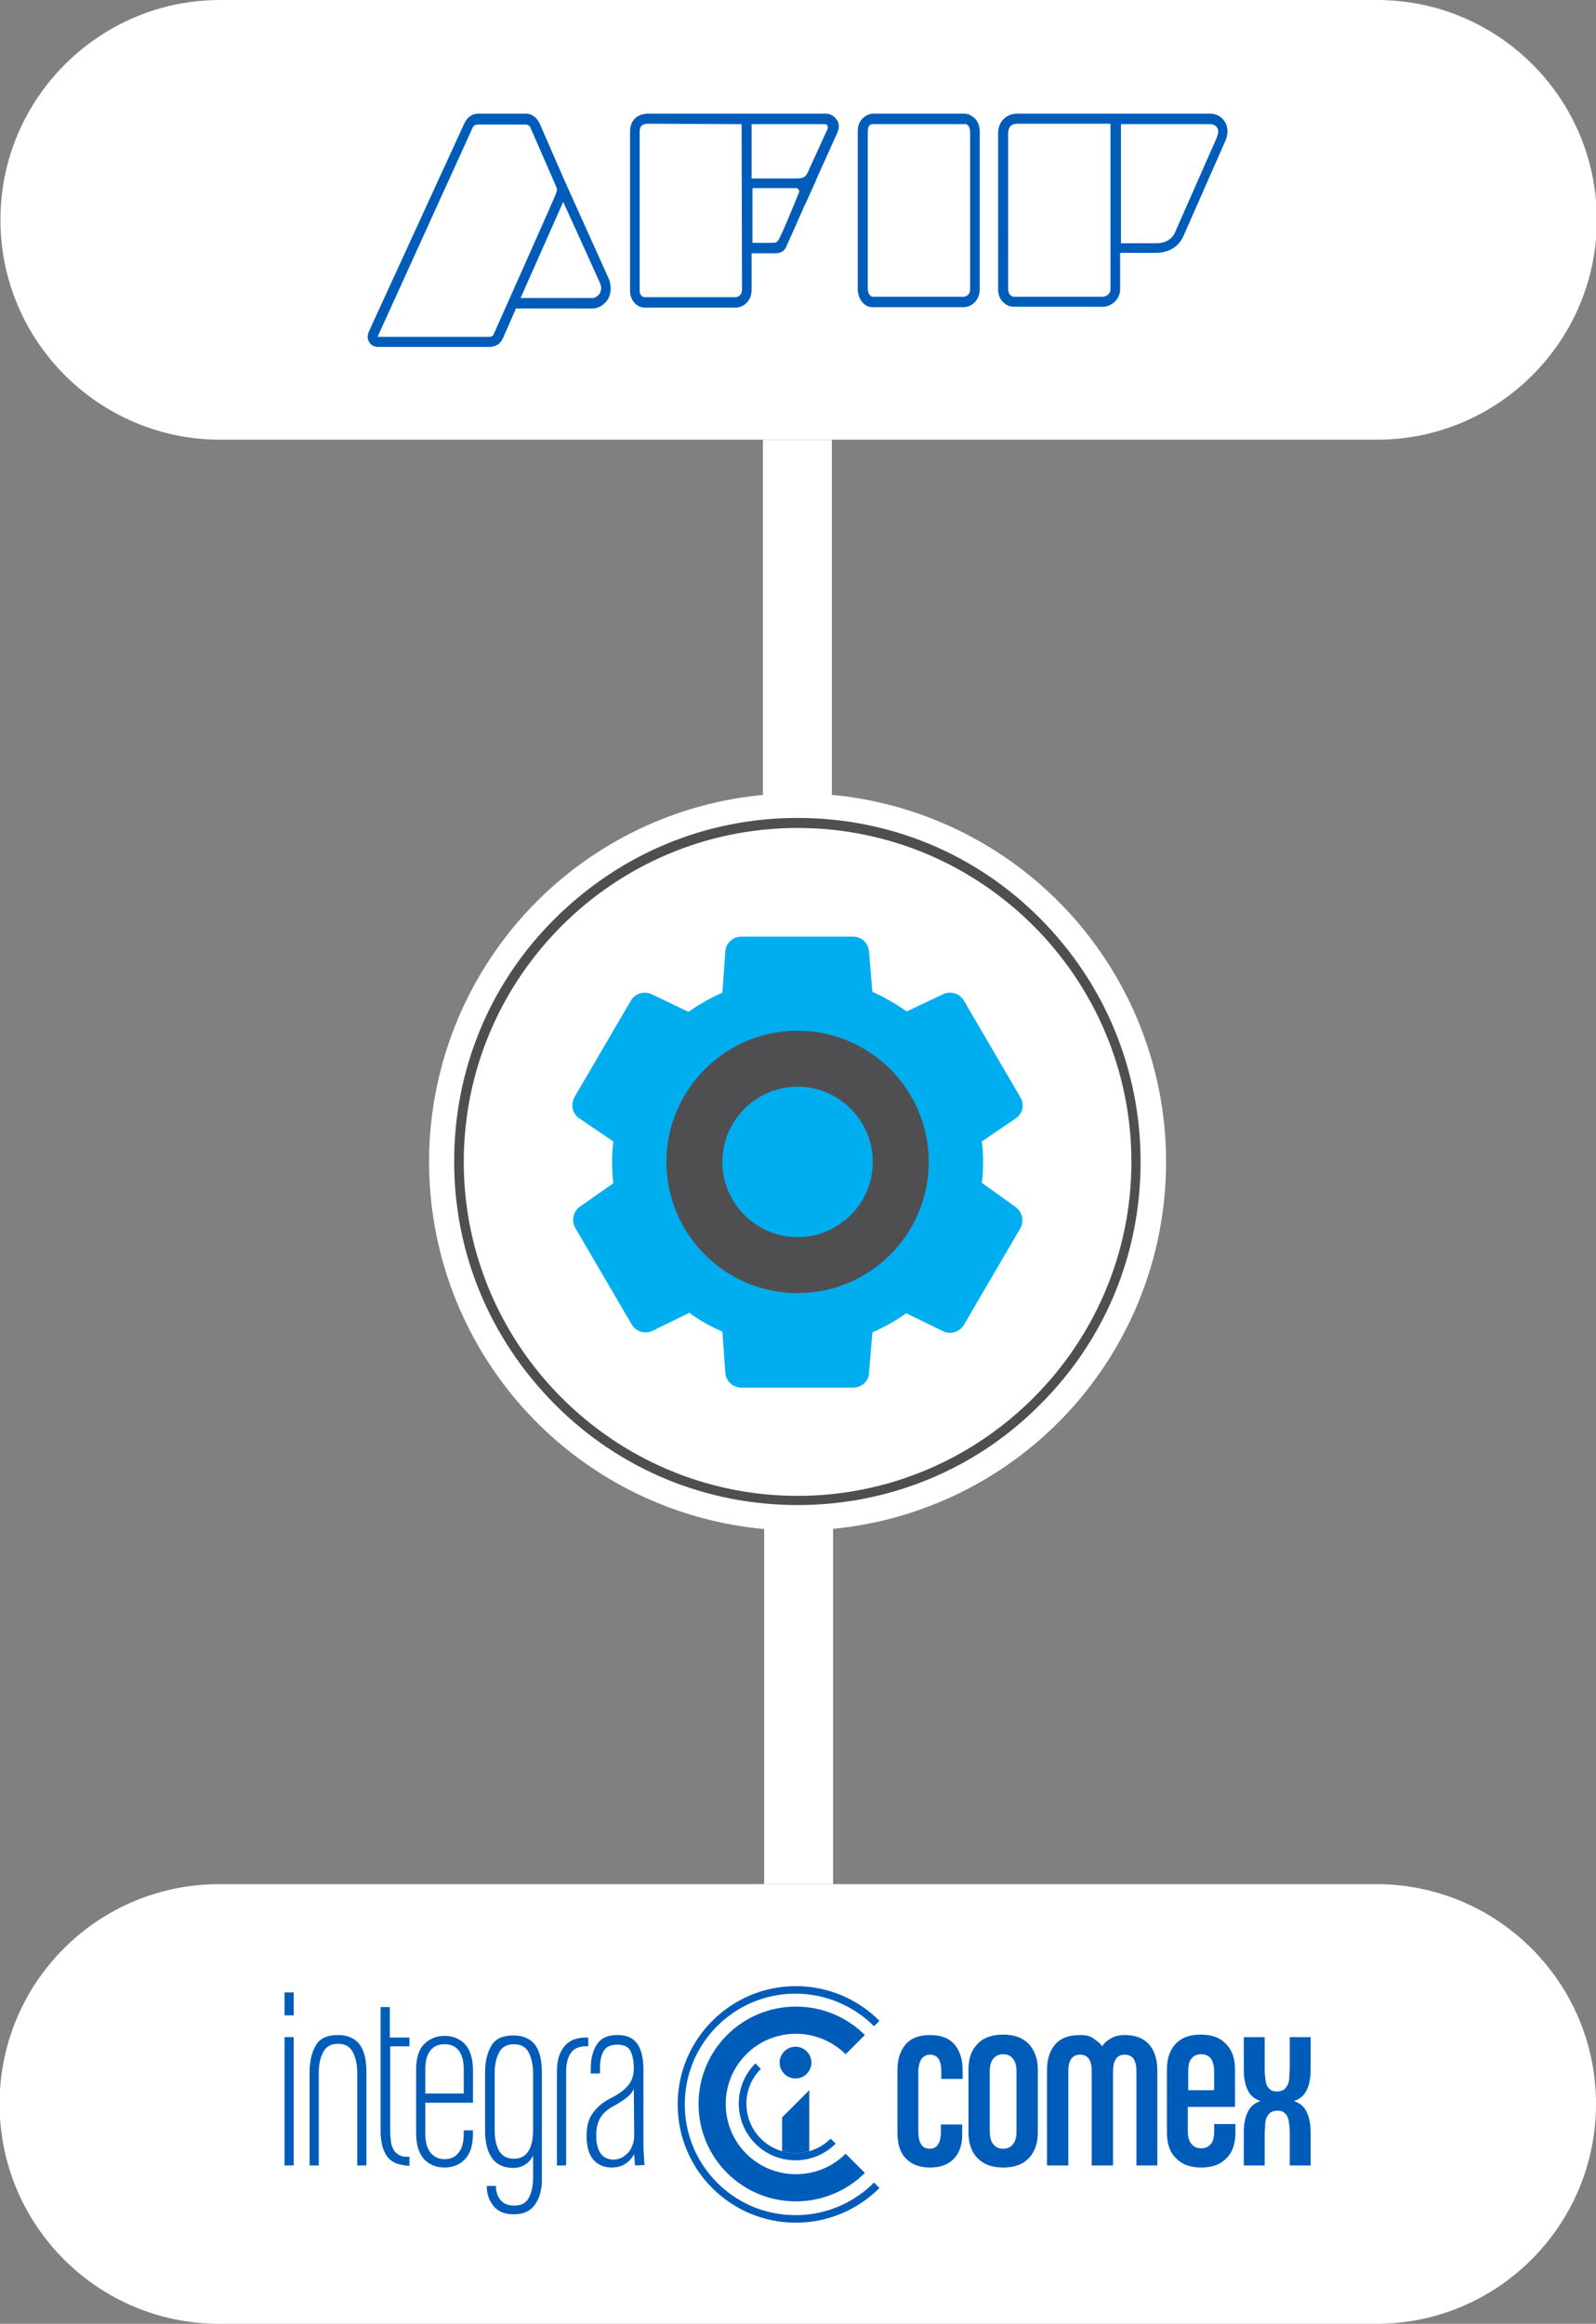 <?xml version="1.0" encoding="utf-8"?>
<!-- Generator: Adobe Illustrator 27.2.0, SVG Export Plug-In . SVG Version: 6.00 Build 0)  -->
<svg version="1.1" id="Layer_1" xmlns="http://www.w3.org/2000/svg" xmlns:xlink="http://www.w3.org/1999/xlink" x="0px" y="0px"
	 viewBox="0 0 382 556" style="enable-background:new 0 0 382 556;" xml:space="preserve">
<rect x="0" y="0" width="382" height="556" fill="#808080" stroke="none"/>
<style type="text/css">
	.st0{fill:#FFFFFF;}
	.st1{fill:#4F4F51;}
	.st2{fill:#005CB9;}
	.st3{fill:#00AEEF;}
</style>
<g>
	<path class="st0" d="M329.6,105.2H52.7c-29,0-52.6-23.6-52.6-52.6l0,0C0.1,23.6,23.7,0,52.7,0h276.9c29,0,52.6,23.5,52.6,52.6l0,0
		C382.2,81.6,358.6,105.2,329.6,105.2z"/>
	<circle class="st0" cx="190.9" cy="278" r="88.2"/>
	<path class="st1" d="M190.9,360.1c-21.9,0-42.6-8.5-58.1-24.1s-24.1-36.1-24.1-58.1s8.5-42.6,24.1-58.1s36.1-24.1,58.1-24.1
		s42.6,8.5,58.1,24.1S273,256,273,278s-8.5,42.6-24.1,58.1C233.5,351.6,212.8,360.1,190.9,360.1z M190.9,198.1
		c-44.1,0-79.9,35.9-79.9,79.9s35.9,79.9,79.9,79.9s79.9-35.9,79.9-79.9S235,198.1,190.9,198.1z"/>
	<g>
		<path class="st2" d="M145.8,66.9l-10.5-23.3l-6.2-14.2c-0.6-1.2-1.8-2.2-3.1-2.2h-11.5c-1.6,0-2.7,0.9-3.4,2.4L88.3,79.3
			c-0.4,0.9-0.4,1.9,0.1,2.6c0.4,0.7,1.2,1.1,2.1,1.1h26.6c1.5,0,2.6-0.7,3.2-1.9l3.2-7.3l18.1,0c1.4,0.1,2.8-0.7,3.7-1.9
			C146.3,70.5,146.4,68.7,145.8,66.9 M118.1,80.1c-0.2,0.4-0.8,0.5-1,0.5H90.5c-0.1,0-0.1,0-0.1,0c0-0.1,0-0.2,0.1-0.3l22.6-49.7
			c0.3-0.6,0.7-0.8,1.3-0.8h11.5c0.3,0,0.8,0.2,1,0.6l6.2,14.2l0.1,0.3c0.1,0.2,0.1,0.4,0.1,0.6s-0.1,0.4-0.2,0.7l0,0.1
			C132.5,47.8,118.3,79.7,118.1,80.1 M143.4,70.4c-0.4,0.5-1,0.9-1.6,0.9h-0.1l-17.1,0l10.2-23c2.9,6.3,8.7,19.2,8.8,19.4
			c0.2,0.5,0.3,0.9,0.3,1.4C143.8,69.6,143.7,70.1,143.4,70.4"/>
		<path class="st2" d="M230.6,73.5h-21.8c-2.1,0-3.5-2.2-3.5-4.3V31.4c0-1.2,0.4-2.3,1.1-3c0.7-0.7,1.6-1.2,2.6-1.2h21.9
			c0.9,0,1.7,0.5,2.4,1.1c0.6,0.6,1.2,1.6,1.2,3.3l0,37.6C234.5,71.9,232.5,73.5,230.6,73.5 M230.9,29.4v0.3l-21.9,0
			c-0.4,0-0.7,0.1-0.9,0.3c-0.3,0.3-0.4,0.9-0.4,1.5v37.6c0,1.1,0.6,1.9,1.2,1.9h21.8c0.3,0,1.5-0.3,1.5-1.8l0-37.6
			c0-0.7-0.2-1.3-0.5-1.6c-0.2-0.2-0.4-0.3-0.7-0.3L230.9,29.4L230.9,29.4z"/>
		<path class="st2" d="M293.2,29.2c-0.7-1.2-2-2-3.5-2h-25.5c0,0-0.1,0-0.1,0h-20.6c-3.1,0-4.6,2.4-4.6,4.6v37.3
			c0,1.3,0.4,2.5,1.2,3.2c0.7,0.7,1.6,1.1,2.6,1.1H264c1.7,0,4.1-1.5,4.1-4.2l0-8.7h1l7.6,0c1.4,0,4.9-0.4,6.5-3.9l10-22.7
			C294,32.3,294,30.5,293.2,29.2 M264,71h-21.2c-0.4,0-0.7-0.1-1-0.4c-0.3-0.3-0.5-0.9-0.5-1.5V31.8c0-0.6,0.2-2.2,2.2-2.2
			c0.1,0,20.1,0,20.5,0h0c0.1,0,0.2,0,0.3,0h1.5l0,39.6C265.8,70.5,264.5,71,264,71 M291.2,33l-10,22.7c-1,2.1-3.1,2.5-4.3,2.5
			l-8.6,0l0-28.5h21.5c0.5,0.1,1.1,0.2,1.5,0.8c0.2,0.3,0.3,0.7,0.3,1.1C291.5,32,291.4,32.5,291.2,33"/>
		<path class="st2" d="M200.3,28.7c-0.6-0.9-1.5-1.5-2.6-1.5h-21.3c0,0-0.1,0-0.1,0h-21.1c-2.7,0-4.4,1.6-4.4,4.3v38.1
			c0,2.2,1.6,4,3.5,4h21.8c1.8,0,3.8-1.6,3.8-4.2l0-8.8h3.3h0.7c1.3,0,2.4,0.1,3.1-0.3c0.5-0.2,0.9-0.6,1.2-1.3l4.1-9.2
			c0.1-0.4,0.6-1.2,1.1-2.4c0.3-0.7,0.7-1.5,1.1-2.4c0.4-0.9,0.8-1.8,1.2-2.8c0.3-0.6,0.6-1.4,0.9-2l3.8-8.4
			C200.9,30.7,200.9,29.5,200.3,28.7 M177.6,69.3c0,1.5-1.2,1.8-1.5,1.8h-21.8c-0.7,0-1.2-0.7-1.2-1.6V31.5c0-1.3,0.6-1.9,2-1.9
			c0.1,0,20.9,0.1,21,0.1c0.1,0,0.1,0,0.2,0l0,0h1.2L177.6,69.3z M191.1,46.4c-0.1,0.1-2.7,6.8-4.3,10.1c-0.8,1.6-0.8,1.6-2.4,1.6
			h-4.3V45h10.4c0.3,0,0.5,0.2,0.7,0.4c0.1,0.2,0.1,0.3,0.1,0.5C191.2,46.1,191.1,46.3,191.1,46.4 M198.1,30.8l-4.2,9.2
			c-1.1,2.7-1.4,2.7-4,2.7h-10l0-13h17.5c0.3,0,0.5,0.1,0.6,0.3c0.1,0.1,0.1,0.3,0.1,0.4C198.2,30.6,198.2,30.7,198.1,30.8"/>
	</g>
	<rect x="182.6" y="105.2" class="st0" width="16.5" height="86.6"/>
	<path class="st0" d="M52.5,450.8h276.9c29,0,52.6,23.5,52.6,52.6l0,0c0,29-23.5,52.6-52.6,52.6H52.5c-29,0-52.6-23.5-52.6-52.6l0,0
		C-0.1,474.3,23.4,450.8,52.5,450.8z"/>
	<rect x="182.9" y="364.2" class="st0" width="16.5" height="86.6"/>
	<path class="st3" d="M235,283c0.2-1.7,0.3-3.4,0.3-5c0-1.6-0.1-3.2-0.3-4.9l8.1-5.5c1.7-1.1,2.2-3.4,1.1-5.1l-13.5-23.1
		c-1-1.7-3.2-2.4-5-1.5L217,242c-2.5-1.8-5.3-3.4-8.2-4.7l-0.8-9.7c-0.2-2-1.8-3.5-3.8-3.5h-26.8c-2,0-3.7,1.6-3.8,3.6l-0.7,9.8
		c-2.9,1.3-5.6,2.8-8.1,4.6l-8.8-4.2c-1.8-0.9-4-0.2-5,1.5l-13.5,23.1c-1,1.8-0.5,4,1.2,5.1l8.1,5.5c-0.2,1.7-0.3,3.3-0.3,4.9
		c0,1.7,0.1,3.4,0.3,5.1l-8,5.6c-1.6,1.1-2.1,3.4-1.1,5.1l13.5,23.1c1,1.7,3.2,2.4,5,1.5l8.8-4.3c2.4,1.8,5.1,3.3,7.9,4.5l0.7,9.8
		c0.1,2,1.8,3.6,3.8,3.6h26.8c2,0,3.7-1.5,3.8-3.5l0.8-9.7c2.9-1.3,5.6-2.8,8.1-4.6l8.8,4.3c1.8,0.9,4,0.2,5-1.5l13.5-23.1
		c1-1.7,0.5-3.9-1.1-5.1L235,283z"/>
	<path class="st1" d="M190.9,246.6c-17.3,0-31.4,14.1-31.4,31.4s14.1,31.4,31.4,31.4s31.4-14.1,31.4-31.4S208.2,246.6,190.9,246.6
		L190.9,246.6z M190.9,296c-9.9,0-18-8.1-18-18s8.1-18,18-18c9.9,0,18,8.1,18,18S200.8,296,190.9,296L190.9,296z"/>
	<g>
		<g>
			<path class="st2" d="M68.1,482.2v-5.5h2.2v5.5H68.1z M68.1,518.1v-30.7h2.2v30.7H68.1z"/>
			<path class="st2" d="M85.5,518.1v-22.2c0-2-0.4-3.7-1.1-5c-0.7-1.3-1.9-1.9-3.5-1.9s-2.8,0.6-3.5,1.9s-1.1,2.9-1.1,5v22.2h-2.2
				v-22.3c0-2.8,0.6-5,1.6-6.6s2.8-2.3,5.2-2.3c2.3,0,4.1,0.8,5.2,2.3c1.1,1.5,1.6,3.7,1.6,6.6v22.3H85.5z"/>
			<path class="st2" d="M94.8,517.6c-0.9-0.4-1.6-0.9-2.1-1.6c-0.5-0.7-0.9-1.5-1.2-2.5c-0.2-1-0.4-2.1-0.4-3.3v-30h2.2v7.3H98v2.1
				h-4.6V510c0,1,0.1,1.8,0.2,2.6c0.1,0.8,0.4,1.4,0.7,1.9c0.3,0.5,0.8,0.9,1.4,1.2c0.6,0.3,1.3,0.4,2.3,0.3v2.2
				C96.7,518.1,95.6,517.9,94.8,517.6z"/>
			<path class="st2" d="M111.3,516.6c-1.2,1.3-2.9,2-4.9,2s-3.7-0.7-4.9-2c-1.2-1.3-1.9-3.4-1.9-6.1v-15.3c0-2.7,0.6-4.8,1.9-6.1
				s2.9-2,4.9-2s3.7,0.7,4.9,2s1.9,3.4,1.9,6.1v7.9h-11.4v7.4c0,2,0.4,3.4,1.2,4.5c0.8,1,1.9,1.6,3.4,1.6s2.6-0.5,3.4-1.6
				c0.8-1,1.2-2.5,1.2-4.5v-0.8h2.2v0.8C113.2,513.2,112.6,515.2,111.3,516.6z M111,495.1c0-2-0.4-3.4-1.2-4.5
				c-0.8-1-1.9-1.5-3.4-1.5s-2.6,0.5-3.4,1.5c-0.8,1-1.2,2.5-1.2,4.5v5.8h9.2C111,500.9,111,495.1,111,495.1z"/>
			<path class="st2" d="M128.1,527.4c-1.1,1.6-2.8,2.4-5.1,2.4c-2.1,0-3.7-0.6-4.8-1.9s-1.7-2.9-1.7-4.9h2.2c0,1.6,0.5,2.8,1.3,3.6
				s1.8,1.1,3.1,1.1c1.7,0,2.8-0.6,3.5-1.9s1-2.9,1-5v-5.1c-0.4,0.9-1,1.6-1.9,2.2c-0.8,0.5-1.8,0.8-2.8,0.8c-2.3,0-4-0.8-5.1-2.3
				c-1.1-1.5-1.7-3.7-1.7-6.6v-13.9c0-2.8,0.6-5,1.6-6.6s2.8-2.3,5.2-2.3c2.3,0,4.1,0.8,5.2,2.3c1.1,1.5,1.6,3.7,1.6,6.6v25
				C129.8,523.7,129.2,525.8,128.1,527.4z M127.6,496c0-2-0.4-3.7-1.1-5c-0.7-1.3-1.9-1.9-3.5-1.9s-2.8,0.6-3.5,1.9s-1.1,2.9-1.1,5
				v13.6c0,2,0.3,3.6,1,4.9c0.7,1.3,1.9,2,3.6,2c1.7,0,2.8-0.7,3.6-2c0.7-1.3,1-3,1-4.9L127.6,496L127.6,496z"/>
			<path class="st2" d="M136.7,491.1c-0.8,1.1-1.2,2.6-1.2,4.6v22.4h-2.2v-22.5c0-2.6,0.6-4.6,1.8-6c1.2-1.5,3.1-2.2,5.7-2.1v2.1
				C138.9,489.5,137.5,490,136.7,491.1z"/>
			<path class="st2" d="M152,518.1c-0.1-1.1-0.2-2-0.2-2.7c-0.5,0.9-1.2,1.7-2.1,2.3c-0.9,0.6-2,0.9-3.3,0.9c-1.9,0-3.4-0.7-4.4-1.9
				c-1.1-1.3-1.6-3.2-1.6-5.7c0-2.3,0.5-4.2,1.6-5.6s2.4-2.5,4.2-3.4c1.8-0.9,3.2-1.9,4.1-3c0.9-1,1.4-2.4,1.4-4.1
				c0-1.8-0.3-3.2-0.8-4.2s-1.6-1.5-3.2-1.5c-1.5,0-2.6,0.5-3.2,1.5s-0.9,2.4-0.9,4.2v1.2h-2.2v-1.2c0-2.4,0.5-4.3,1.5-5.8
				s2.6-2.2,4.9-2.2c2.2,0,3.8,0.7,4.8,2.2s1.4,3.5,1.4,6.2v17.5c0,0.8,0,1.7,0.1,2.5c0,0.8,0.1,1.5,0.1,1.9c0,0.5,0.1,0.7,0.1,0.8
				L152,518.1L152,518.1z M151.7,499.8c-0.3,0.7-0.8,1.3-1.5,1.9c-0.7,0.6-1.6,1.2-2.8,1.9c-1.8,0.9-3,1.9-3.7,3.1s-1,2.5-1,4.3
				c0,1.9,0.4,3.3,1.1,4.3c0.7,0.9,1.7,1.4,3,1.4c0.6,0,1.2-0.1,1.9-0.4c0.6-0.3,1.1-0.7,1.6-1.2c0.5-0.5,0.8-1.2,1.1-1.9
				s0.4-1.5,0.4-2.4L151.7,499.8L151.7,499.8z"/>
		</g>
		<g>
			<path class="st2" d="M228.4,516.4c-1.4,1.5-3.3,2.2-5.8,2.2s-4.4-0.7-5.8-2.2c-1.4-1.4-2-3.5-2-6.2v-14.9c0-2.7,0.7-4.7,2-6.2
				c1.3-1.5,3.3-2.2,5.8-2.2s4.5,0.7,5.8,2.2c1.3,1.5,2,3.5,2,6.2v2.1h-5.1v-1.8c0-2.7-0.9-4-2.7-4c-0.9,0-1.6,0.4-2.1,1.1
				c-0.4,0.7-0.7,1.7-0.7,3V510c0,2.7,0.9,4.1,2.7,4.1s2.7-1.3,2.7-4.1v-1.7h5.1v2C230.4,512.9,229.7,515,228.4,516.4z"/>
			<path class="st2" d="M246.2,516.4c-1.4,1.5-3.5,2.2-6.1,2.2s-4.6-0.7-6.1-2.2c-1.4-1.4-2.2-3.5-2.2-6.2v-15
				c0-2.7,0.7-4.7,2.2-6.2c1.4-1.5,3.5-2.2,6.1-2.2s4.6,0.7,6.1,2.2c1.4,1.5,2.2,3.5,2.2,6.2v15C248.4,512.9,247.6,515,246.2,516.4z
				 M243.3,495.6c0-1.4-0.3-2.4-0.9-3.1c-0.6-0.7-1.3-1-2.3-1c-0.9,0-1.7,0.3-2.3,1c-0.6,0.7-0.9,1.7-0.9,3.1V510
				c0,1.4,0.3,2.4,0.9,3.1c0.6,0.7,1.3,1,2.3,1s1.7-0.3,2.3-1c0.6-0.7,0.9-1.7,0.9-3.1V495.6z"/>
			<path class="st2" d="M272,518.1v-22.5c0-2.7-0.9-4-2.8-4s-2.8,1.4-2.8,4v22.5h-5.1v-22.5c0-2.7-0.9-4-2.8-4s-2.8,1.4-2.8,4v22.5
				h-5.1v-22.8c0-2.7,0.7-4.7,2-6.2s3.3-2.2,5.9-2.2c1.3,0,2.4,0.2,3.2,0.8s1.6,1.1,2.1,1.9c0.5-0.8,1.2-1.4,2.1-1.9
				c0.9-0.5,2-0.8,3.2-0.8c2.6,0,4.5,0.7,5.9,2.2c1.3,1.5,2,3.5,2,6.2v22.8H272z"/>
			<path class="st2" d="M293.5,516.4c-1.4,1.5-3.4,2.2-6,2.2s-4.6-0.7-6-2.2c-1.5-1.4-2.2-3.5-2.2-6.2v-15c0-2.7,0.7-4.7,2.1-6.2
				s3.4-2.2,6-2.2s4.6,0.7,6,2.2c1.5,1.5,2.2,3.5,2.2,6.2v8.9h-11.3v5.8c0,1.4,0.3,2.4,0.9,3.1c0.6,0.7,1.3,1,2.3,1
				c1,0,1.7-0.3,2.3-1c0.6-0.7,0.8-1.7,0.8-3.1v-1.7h5.1v2C295.7,512.9,295,515,293.5,516.4z M290.6,495.6c0-1.4-0.3-2.4-0.8-3.1
				c-0.6-0.7-1.3-1-2.3-1c-1,0-1.7,0.3-2.3,1c-0.6,0.7-0.8,1.7-0.8,3.1v4.5h6.2L290.6,495.6L290.6,495.6z"/>
			<path class="st2" d="M308.7,518.1v-7.6c0-0.6,0-1.2-0.1-1.9s-0.1-1.2-0.3-1.8s-0.5-1-0.9-1.3c-0.4-0.4-1-0.5-1.7-0.5
				c-0.7,0-1.3,0.2-1.7,0.5c-0.4,0.4-0.7,0.8-0.9,1.3c-0.2,0.5-0.3,1.1-0.3,1.8c0,0.6-0.1,1.2-0.1,1.9v7.6h-5v-7.9
				c0-1.9,0.3-3.5,0.9-4.8c0.6-1.3,1.6-2.2,3.1-2.7c-1.5-0.5-2.5-1.4-3.1-2.7c-0.6-1.3-0.9-2.9-0.9-4.8v-7.8h5v7.5
				c0,0.6,0,1.2,0.1,1.9s0.1,1.2,0.3,1.8s0.5,1,0.9,1.3c0.4,0.4,1,0.5,1.7,0.5s1.3-0.2,1.7-0.5c0.4-0.4,0.7-0.8,0.9-1.3
				c0.2-0.5,0.3-1.1,0.3-1.8c0-0.6,0.1-1.2,0.1-1.9v-7.5h5v7.8c0,1.9-0.3,3.5-0.9,4.8c-0.6,1.3-1.6,2.2-3.1,2.7
				c1.5,0.5,2.5,1.4,3.1,2.7c0.6,1.3,0.9,2.9,0.9,4.8v7.9H308.7z"/>
		</g>
		<g>
			<path class="st2" d="M194.2,493.5c0-2.1-1.7-3.8-3.8-3.8s-3.8,1.7-3.8,3.8s1.7,3.8,3.8,3.8C192.5,497.3,194.2,495.6,194.2,493.5z
				"/>
			<path class="st2" d="M209.2,522.2c-4.8,4.8-11.4,7.8-18.8,7.8c-14.7,0-26.5-11.9-26.5-26.5c0-14.7,11.9-26.5,26.5-26.5
				c7.3,0,14,3,18.8,7.8l1.3-1.3c-5.1-5.1-12.2-8.3-20-8.3c-15.6,0-28.3,12.7-28.3,28.3c0,15.7,12.7,28.3,28.3,28.3
				c7.8,0,14.9-3.2,20-8.3L209.2,522.2z"/>
			<path class="st2" d="M202.4,515.3c-3.1,3.1-7.3,4.9-11.9,4.9c-9.3,0-16.8-7.5-16.8-16.8s7.5-16.8,16.8-16.8
				c4.6,0,8.9,1.9,11.9,4.9l4.6-4.6c-4.2-4.2-10-6.8-16.5-6.8c-12.9,0-23.3,10.4-23.3,23.3c0,12.9,10.4,23.3,23.3,23.3
				c6.4,0,12.3-2.6,16.5-6.8L202.4,515.3z"/>
			<path class="st2" d="M198.8,511.7c-4.6,4.6-12.1,4.6-16.7,0s-4.6-12.1,0-16.7c0,0,0,0,0,0l-1.3-1.3c0,0,0,0,0,0
				c-5.3,5.3-5.3,13.9,0,19.2c5.3,5.3,13.9,5.3,19.2,0c0,0,0,0,0,0L198.8,511.7C198.8,511.7,198.8,511.7,198.8,511.7z"/>
			<path class="st2" d="M193.7,514.7v-14.6l-6.5,6.5v8.1C189.3,515.3,191.6,515.3,193.7,514.7z"/>
		</g>
	</g>
</g>
</svg>
